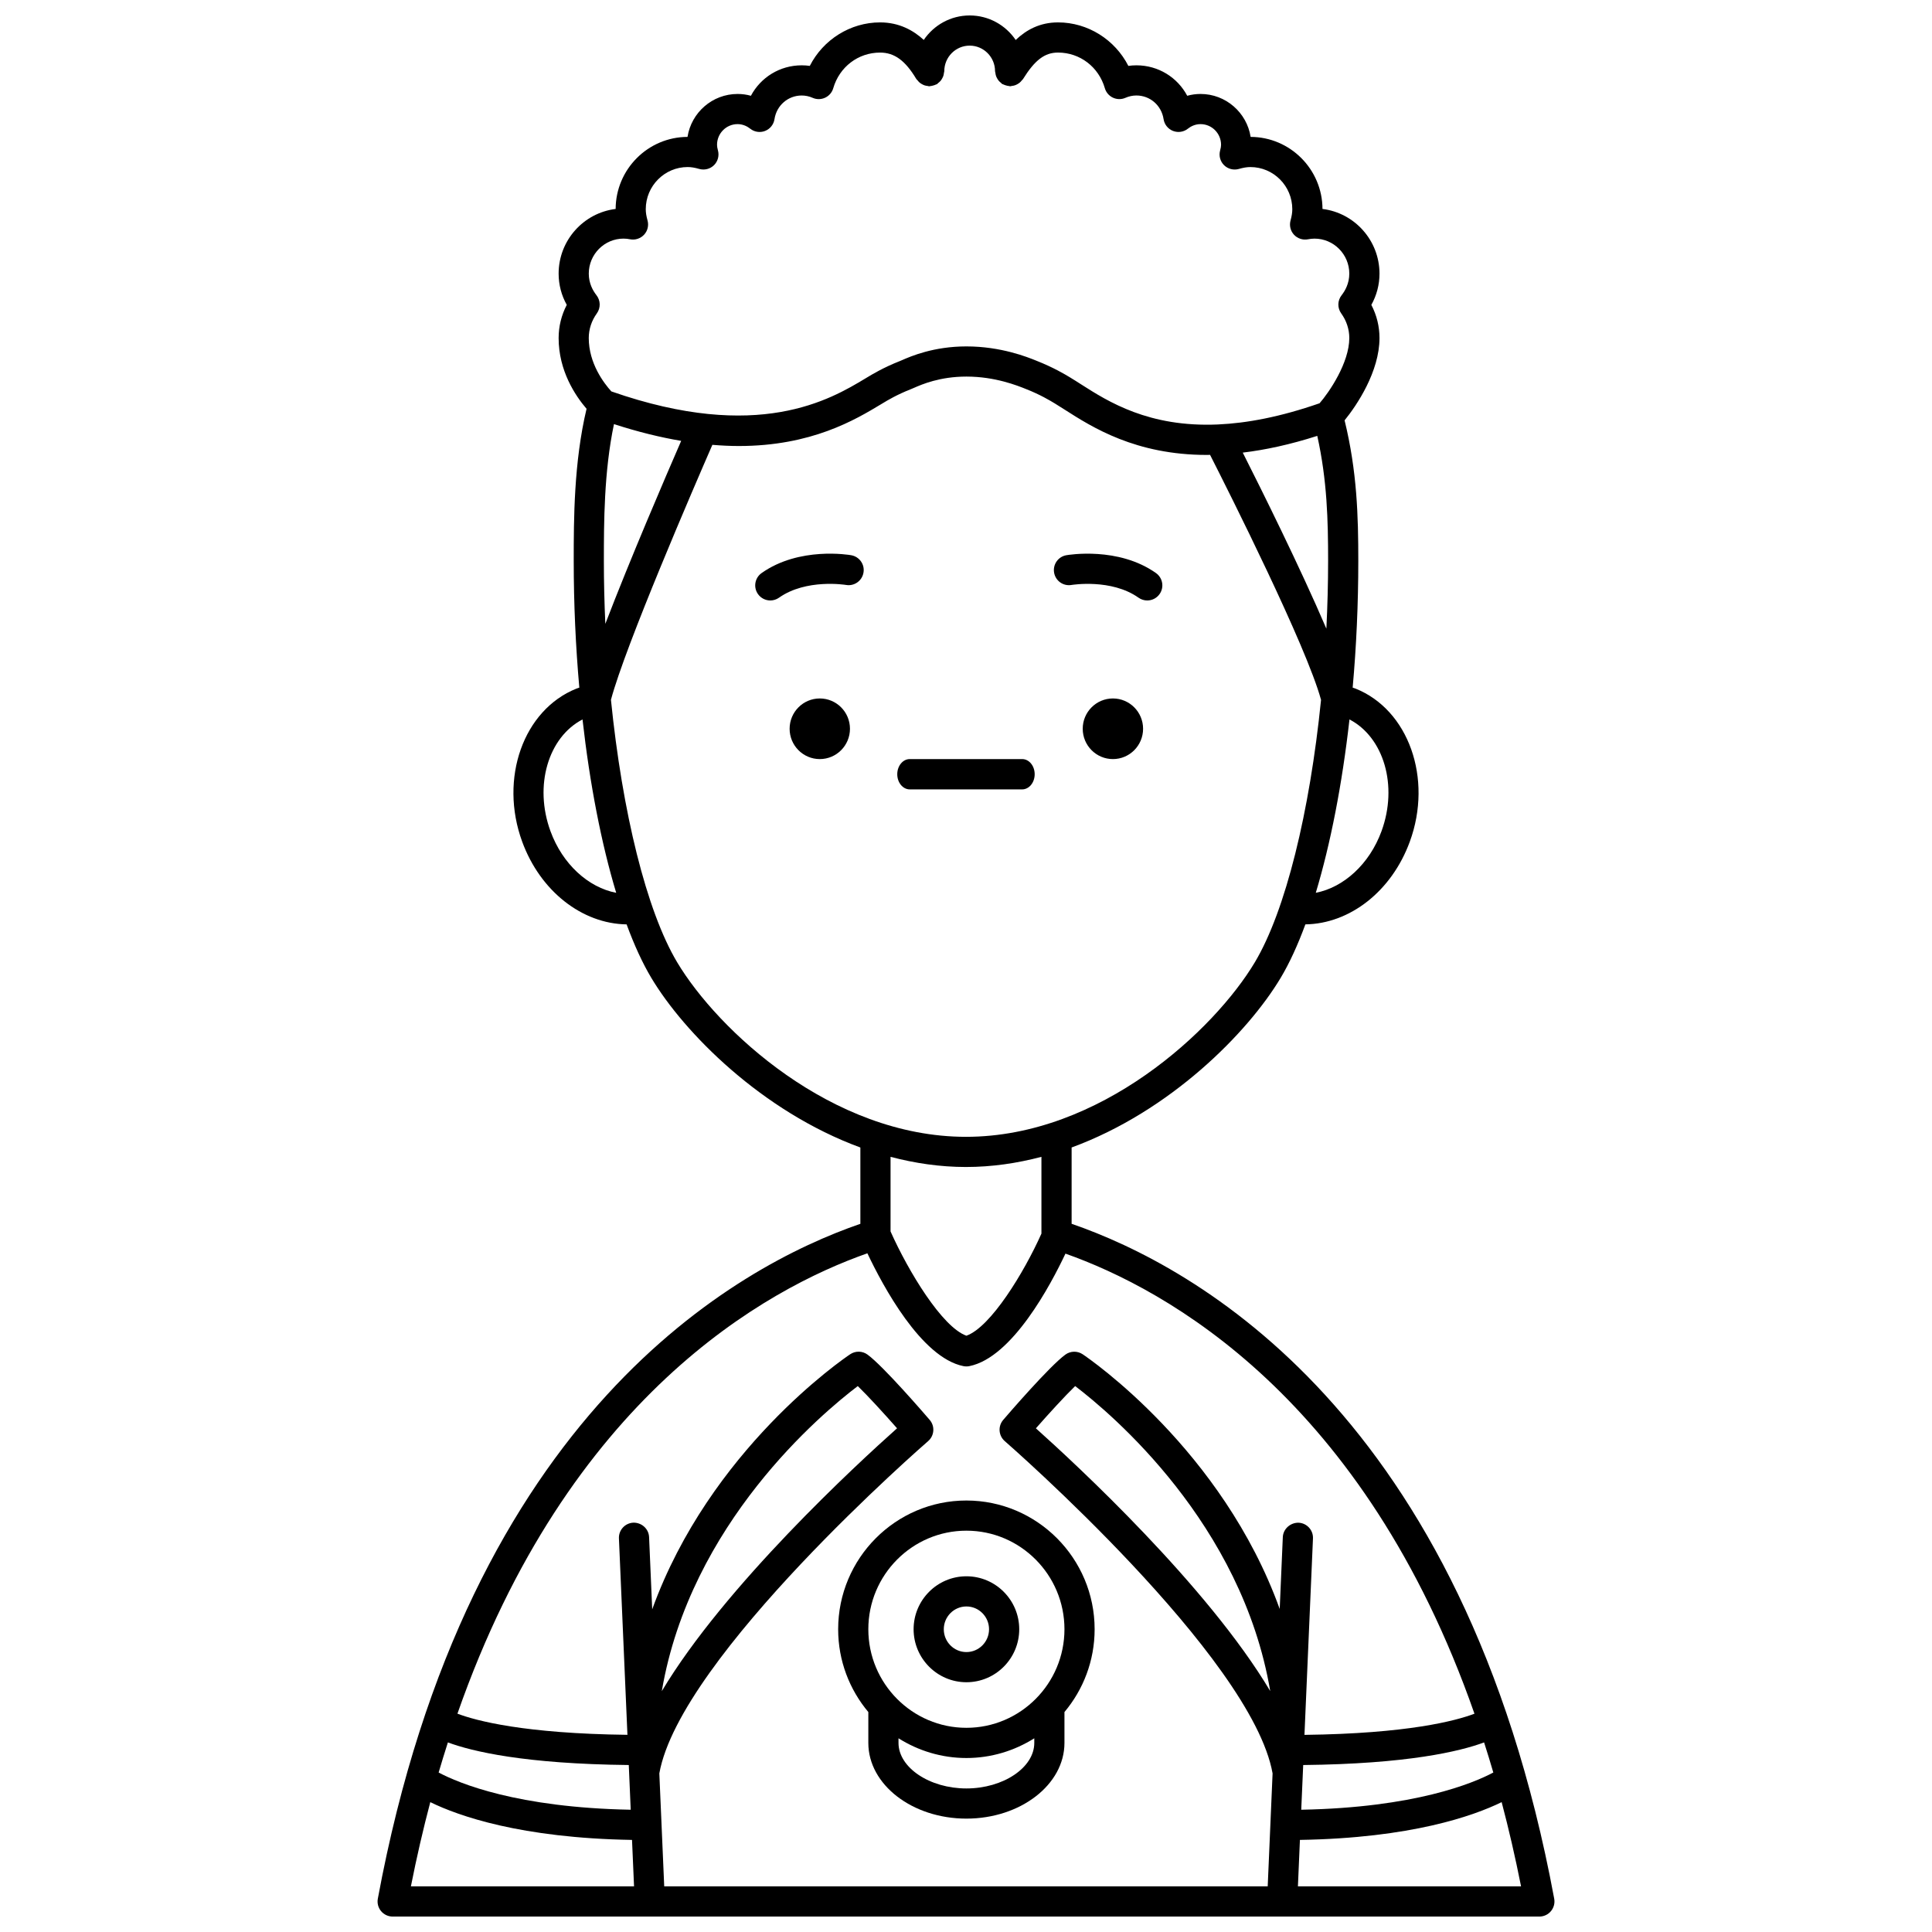 <?xml version="1.0" encoding="UTF-8"?>
<!-- Uploaded to: ICON Repo, www.svgrepo.com, Generator: ICON Repo Mixer Tools -->
<svg width="800px" height="800px" version="1.1" viewBox="144 144 512 512" xmlns="http://www.w3.org/2000/svg">
 <defs>
  <clipPath id="a">
   <path d="m244 148.09h312v503.81h-312z"/>
  </clipPath>
 </defs>
 <g clip-path="url(#a)">
  <path d="m427.99 468.32v-20.223c26.141-9.586 46.742-30.457 55.41-44.969 2.336-3.91 4.523-8.684 6.539-14.16 11.785-0.168 22.863-8.762 27.68-21.938 6.125-16.738-0.332-34.926-14.395-40.547-0.238-0.098-0.508-0.168-0.754-0.258 0.977-10.887 1.492-22.199 1.492-33.582 0-11.895-0.324-23.734-3.633-37.25 3.262-4 9.25-12.945 9.25-21.809 0-3.078-0.738-6.07-2.16-8.785 1.418-2.547 2.16-5.367 2.16-8.281 0-8.809-6.606-16.098-15.105-17.145-0.043-10.516-8.566-19.062-19.043-19.094-1.008-6.438-6.582-11.379-13.273-11.379-1.207 0-2.391 0.164-3.531 0.48-2.586-4.875-7.66-8.07-13.465-8.07-0.719 0-1.43 0.051-2.137 0.152-3.535-6.941-10.727-11.527-18.633-11.527-4.852 0-8.438 2.004-11.223 4.66-2.656-3.922-7.129-6.5-12.191-6.5-5.055 0-9.523 2.574-12.172 6.484-2.688-2.473-6.449-4.644-11.57-4.644-7.91 0-15.098 4.586-18.633 11.527-0.703-0.102-1.414-0.152-2.137-0.152-5.801 0-10.875 3.195-13.469 8.07-1.137-0.32-2.32-0.48-3.527-0.48-6.699 0-12.266 4.938-13.273 11.379-10.484 0.031-19.004 8.578-19.047 19.094-8.508 1.043-15.109 8.336-15.109 17.141 0 2.918 0.738 5.738 2.156 8.281-1.418 2.723-2.156 5.715-2.156 8.789 0 8.664 4.402 15.254 7.402 18.754-3.363 14.117-3.402 29.164-3.402 40.305 0 11.383 0.516 22.695 1.484 33.582-0.246 0.09-0.512 0.16-0.75 0.258-14.066 5.625-20.523 23.816-14.398 40.551 4.82 13.172 15.902 21.766 27.68 21.938 2.016 5.473 4.203 10.25 6.539 14.16 8.668 14.512 29.273 35.383 55.41 44.969v20.223c-32.574 11.223-104.01 50.172-127.88 178.86-0.215 1.168 0.098 2.375 0.859 3.285 0.762 0.914 1.887 1.441 3.074 1.441h303.89c1.188 0 2.316-0.527 3.074-1.445 0.758-0.91 1.074-2.113 0.859-3.285-23.875-128.68-95.312-167.63-127.89-178.86zm61.371 143.43c27.59-0.293 41.52-3.606 47.938-5.992 0.836 2.613 1.656 5.262 2.445 7.977-5.379 2.863-20.832 9.297-50.902 9.863zm20.75-247.47c-3.195 8.727-10.031 14.898-17.414 16.32 3.914-12.988 6.988-28.77 8.926-45.941 9.062 4.703 12.922 17.523 8.488 29.621zm-17.02-104.77c2.617 11.785 2.871 22.414 2.871 33.129 0 6.004-0.168 12.012-0.461 17.965-6.977-16.289-17.289-37.02-22.16-46.656 5.953-0.715 12.504-2.113 19.75-4.438zm-191.02-37.277c-0.93-1.176-2.039-3.125-2.039-5.723 0-5.113 4.133-9.277 9.219-9.277 0.598 0 1.18 0.07 1.742 0.18 1.336 0.262 2.75-0.195 3.695-1.215 0.941-1.016 1.285-2.445 0.914-3.777-0.32-1.152-0.469-2.094-0.469-2.981 0-6.16 4.981-11.172 11.109-11.172 0.91 0 1.879 0.16 3.055 0.5 1.395 0.395 2.898 0.02 3.926-1 1.027-1.02 1.422-2.523 1.035-3.922-0.16-0.582-0.238-1.051-0.238-1.473 0-3.023 2.438-5.481 5.441-5.481 1.508 0 2.648 0.66 3.344 1.207 1.117 0.891 2.629 1.121 3.949 0.598 1.328-0.52 2.277-1.711 2.492-3.121 0.551-3.633 3.582-6.269 7.211-6.269 1 0 1.98 0.207 2.914 0.621 1.055 0.465 2.254 0.445 3.305-0.043 1.043-0.488 1.824-1.402 2.144-2.508 1.633-5.648 6.617-9.445 12.406-9.445 3.793 0 6.664 2.086 9.594 6.984 0.082 0.141 0.219 0.223 0.32 0.352 0.168 0.215 0.336 0.418 0.543 0.598 0.195 0.168 0.406 0.301 0.629 0.426 0.219 0.125 0.434 0.234 0.676 0.316 0.266 0.09 0.527 0.133 0.805 0.164 0.156 0.02 0.297 0.094 0.457 0.094 0.098 0 0.172-0.047 0.266-0.051 0.266-0.016 0.516-0.082 0.781-0.156 0.266-0.07 0.516-0.145 0.754-0.27 0.082-0.039 0.172-0.039 0.25-0.09 0.141-0.082 0.219-0.215 0.344-0.312 0.223-0.172 0.43-0.344 0.609-0.555 0.168-0.195 0.293-0.398 0.414-0.621 0.129-0.223 0.238-0.441 0.324-0.688 0.09-0.266 0.129-0.523 0.16-0.801 0.02-0.156 0.094-0.297 0.094-0.461 0.004-3.738 3.016-6.773 6.727-6.773 3.707 0 6.723 3.035 6.723 6.769 0 0.156 0.07 0.285 0.09 0.438 0.031 0.273 0.074 0.527 0.16 0.789 0.078 0.246 0.184 0.469 0.312 0.691 0.121 0.219 0.25 0.418 0.414 0.617 0.18 0.211 0.375 0.391 0.598 0.562 0.117 0.094 0.188 0.219 0.316 0.301 0.09 0.055 0.191 0.055 0.285 0.105 0.238 0.125 0.488 0.203 0.754 0.281 0.258 0.07 0.504 0.137 0.77 0.156 0.109 0.008 0.199 0.062 0.309 0.062 0.156 0 0.293-0.07 0.445-0.09 0.27-0.031 0.52-0.07 0.773-0.156 0.25-0.082 0.48-0.188 0.707-0.316 0.215-0.121 0.41-0.246 0.605-0.406 0.219-0.18 0.398-0.383 0.57-0.609 0.09-0.117 0.211-0.184 0.293-0.309 3.156-5.07 5.762-7.047 9.293-7.047 5.785 0 10.773 3.793 12.406 9.445 0.32 1.105 1.098 2.019 2.144 2.508 1.047 0.488 2.25 0.508 3.305 0.043 0.938-0.41 1.914-0.621 2.914-0.621 3.625 0 6.652 2.637 7.203 6.266 0.215 1.41 1.164 2.602 2.492 3.125 1.336 0.516 2.836 0.297 3.949-0.59 0.695-0.551 1.844-1.211 3.352-1.211 3.004 0 5.441 2.461 5.441 5.481 0 0.41-0.078 0.883-0.246 1.492-0.387 1.395 0.012 2.894 1.043 3.91 1.035 1.016 2.531 1.391 3.922 0.996 1.176-0.34 2.144-0.5 3.055-0.5 6.121 0 11.105 5.012 11.105 11.172 0 0.887-0.148 1.836-0.465 2.981-0.367 1.332-0.023 2.762 0.914 3.777s2.356 1.477 3.695 1.215c0.562-0.109 1.145-0.18 1.742-0.18 5.082 0 9.219 4.164 9.219 9.277 0 2.59-1.109 4.547-2.039 5.727-1.105 1.402-1.148 3.367-0.102 4.816 1.398 1.938 2.141 4.199 2.141 6.527 0 6.555-5.359 14.41-7.879 17.285-10.441 3.633-19.289 5.273-26.852 5.613-0.039 0.004-0.074 0.004-0.117 0.008-18.285 0.785-29.023-6.031-36.293-10.676-1-0.641-1.918-1.227-2.957-1.852-1.16-0.699-4.238-2.566-8.914-4.406-2.301-0.926-9.301-3.754-18.461-3.754-8.727 0-14.77 2.644-17.051 3.637l-0.562 0.238c-4.371 1.715-7.445 3.582-8.793 4.398l-0.352 0.211c-9.238 5.555-28.387 17.047-67.336 3.438-1.969-2.176-5.984-7.418-5.984-14.145 0-2.332 0.742-4.586 2.141-6.527 1.047-1.449 1.004-3.418-0.102-4.82zm1.961 70.406c0-10.141 0.023-23.645 2.676-36.246 6.434 2.086 12.355 3.523 17.812 4.441-4.172 9.586-13.539 31.371-20.102 48.492-0.25-5.535-0.387-11.109-0.387-16.688zm-14.148 71.641c-4.43-12.094-0.578-24.918 8.488-29.621 1.934 17.176 5.012 32.961 8.926 45.945-7.394-1.418-14.223-7.594-17.414-16.324zm33.574 34.742c-8.16-13.664-14.551-39.875-17.551-69.566 3.789-14.262 22.07-56.547 26.879-67.57 2.43 0.199 4.773 0.312 6.996 0.312 19.312 0 30.906-6.981 37.695-11.066l0.555-0.332c1.09-0.664 3.656-2.215 7.398-3.684l0.832-0.352c2.035-0.887 6.789-2.969 13.848-2.969 7.606 0 13.523 2.391 15.84 3.324 3.738 1.469 6.297 3.019 7.598 3.805 0.797 0.48 1.656 1.027 2.586 1.625 7.289 4.66 18.789 12.012 37.707 12.012 0.273 0 0.559-0.016 0.836-0.02 5.082 10 25.551 50.703 29.41 64.93-3 29.684-9.383 55.891-17.551 69.555-10.68 17.875-40.91 46.242-76.539 46.242-35.633 0-65.859-28.367-76.539-46.246zm76.539 54.242c6.887 0 13.57-1 19.992-2.691v20.348c-4.637 10.367-13.441 24.77-19.883 27.059-6.445-2.309-15.375-17.035-20.102-27.637v-19.77c6.418 1.688 13.105 2.691 19.992 2.691zm-26.133 22.871c4.082 8.613 14.254 27.652 25.449 29.902 0.262 0.051 0.523 0.078 0.789 0.078s0.527-0.023 0.789-0.078c11.379-2.281 21.582-21.582 25.465-29.816 26.75 9.457 79.121 38.199 108.39 121.93-4.934 1.871-17.691 5.277-45.051 5.606l2.254-52.055c0.098-2.207-1.617-4.074-3.824-4.168-2.133-0.043-4.07 1.617-4.168 3.824l-0.824 19.031c-15.219-42.176-50.395-66.27-52.207-67.492-1.391-0.934-3.223-0.902-4.582 0.082-4.191 3.043-15.242 15.859-16.484 17.309-1.43 1.668-1.25 4.184 0.414 5.625 0.656 0.57 65.457 57.113 70.973 88.055l-1.293 29.941h-159.93l-1.297-29.945c5.519-30.938 70.57-87.48 71.234-88.051 1.664-1.441 1.852-3.957 0.414-5.629-1.246-1.453-12.297-14.266-16.484-17.309-1.359-0.988-3.184-1.02-4.578-0.09-1.824 1.219-37.203 25.375-52.473 67.605l-0.828-19.145c-0.094-2.203-1.977-3.871-4.168-3.824-2.207 0.098-3.918 1.965-3.824 4.168l2.254 52.055c-27.359-0.324-40.121-3.734-45.051-5.606 29.359-83.957 81.957-112.62 108.63-122zm106.76 116.02c-16.641-27.926-51.543-60.188-62.102-69.637 3.418-3.883 7.637-8.508 10.406-11.195 9.574 7.289 44.18 36.379 51.695 80.832zm-217.93 13.602c6.418 2.387 20.348 5.703 47.938 5.992l0.512 11.848c-30.07-0.562-45.52-7-50.902-9.863 0.797-2.715 1.617-5.367 2.453-7.977zm56.688-13.582c7.551-44.453 42.34-73.57 51.938-80.852 2.766 2.684 6.988 7.309 10.406 11.191-10.605 9.449-45.656 41.727-62.344 69.66zm-61.352 29.41c7.449 3.652 24.008 9.523 53.461 10.012l0.535 12.309h-59.137c1.543-7.785 3.262-15.219 5.141-22.32zm229.93 22.32 0.531-12.309c29.453-0.488 46.012-6.363 53.461-10.012 1.879 7.102 3.602 14.535 5.141 22.32z"/>
 </g>
 <path d="m366.12 575.77c0 8.352 3.016 16 7.996 21.941v8.18c0 11.062 11.66 20.062 25.988 20.062 14.332 0 25.988-9 25.988-20.062v-8.18c4.981-5.938 7.996-13.586 7.996-21.941 0-18.812-15.246-34.117-33.988-34.117-18.734-0.004-33.98 15.305-33.98 34.117zm33.984 42.188c-9.754 0-17.992-5.527-17.992-12.066v-1.227c5.227 3.289 11.383 5.227 17.992 5.227s12.766-1.934 17.992-5.227v1.227c0.004 6.539-8.234 12.066-17.992 12.066zm0-68.312c14.332 0 25.988 11.719 25.988 26.121 0 14.402-11.66 26.121-25.988 26.121-14.332 0-25.988-11.719-25.988-26.121 0-14.398 11.66-26.121 25.988-26.121z"/>
 <path d="m400.11 589.81c7.719 0 13.996-6.297 13.996-14.039 0-7.742-6.277-14.039-13.996-14.039s-13.996 6.297-13.996 14.039c0.004 7.738 6.285 14.039 13.996 14.039zm0-20.082c3.309 0 5.996 2.711 5.996 6.043 0 3.332-2.691 6.043-5.996 6.043-3.309 0-5.996-2.711-5.996-6.043 0-3.332 2.691-6.043 5.996-6.043z"/>
 <path d="m446.93 337.13c0 4.438-3.582 8.035-7.996 8.035-4.418 0-8-3.598-8-8.035 0-4.434 3.582-8.031 8-8.031 4.414 0 7.996 3.598 7.996 8.031"/>
 <path d="m427.97 299.02c0.109-0.016 10.543-1.73 17.754 3.375 0.703 0.496 1.512 0.734 2.309 0.734 1.25 0 2.488-0.586 3.266-1.688 1.277-1.805 0.848-4.297-0.953-5.574-9.984-7.066-23.207-4.82-23.758-4.727-2.172 0.383-3.613 2.449-3.238 4.621 0.379 2.172 2.426 3.641 4.621 3.258z"/>
 <path d="m369.25 337.13c0 4.438-3.582 8.035-7.996 8.035-4.418 0-7.996-3.598-7.996-8.035 0-4.434 3.578-8.031 7.996-8.031 4.414 0 7.996 3.598 7.996 8.031"/>
 <path d="m369.59 291.14c-0.555-0.098-13.777-2.34-23.758 4.727-1.805 1.277-2.234 3.769-0.957 5.574 0.781 1.098 2.016 1.688 3.266 1.688 0.797 0 1.602-0.238 2.305-0.734 7.199-5.086 17.586-3.406 17.762-3.379 2.16 0.383 4.238-1.07 4.621-3.242 0.395-2.172-1.062-4.246-3.238-4.633z"/>
 <path d="m418.2 349.18c0-2.219-1.48-4.016-3.312-4.016h-29.793c-1.832 0-3.312 1.801-3.312 4.016s1.48 4.016 3.312 4.016h29.793c1.832-0.004 3.312-1.801 3.312-4.016z"/>
</svg>